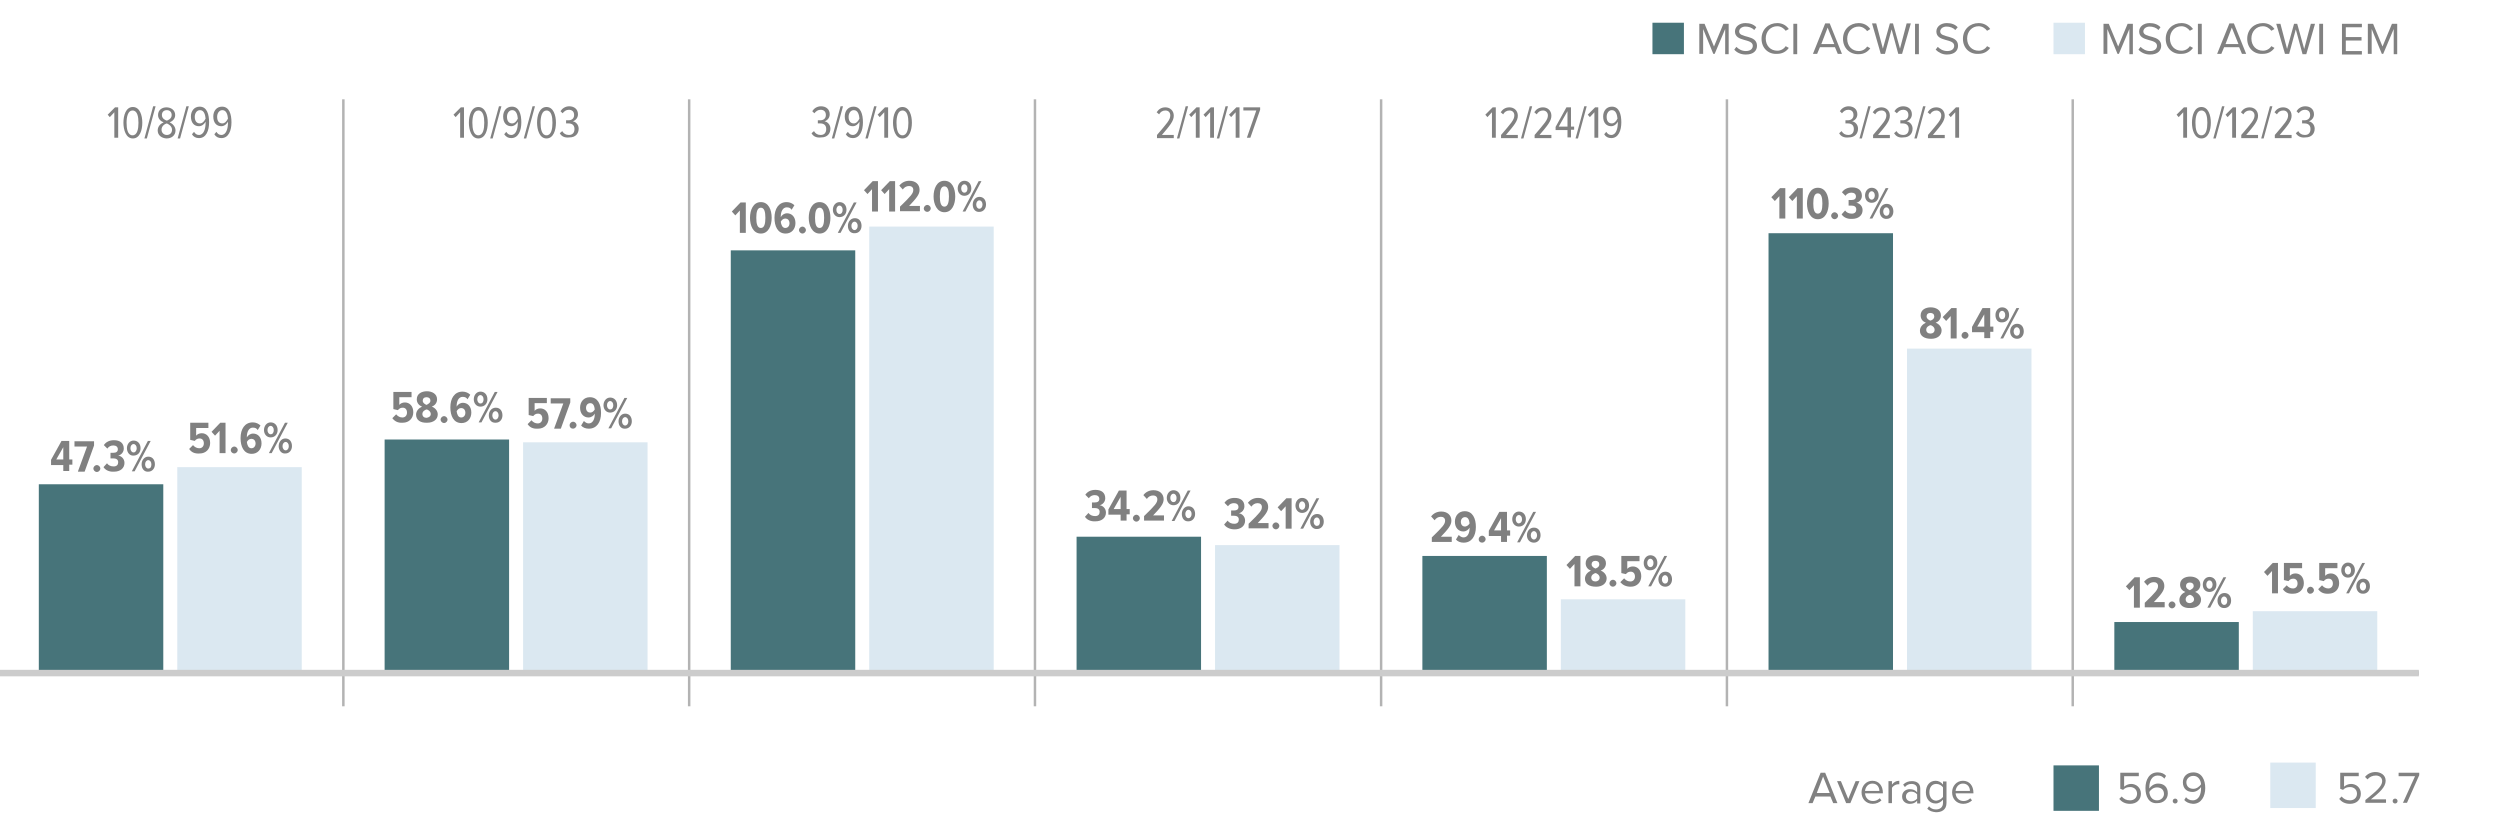 <?xml version="1.0" encoding="utf-8"?>
<!-- Generator: Adobe Illustrator 29.7.1, SVG Export Plug-In . SVG Version: 9.03 Build 0)  -->
<svg version="1.1" id="Layer_1" xmlns="http://www.w3.org/2000/svg" xmlns:xlink="http://www.w3.org/1999/xlink" x="0px" y="0px"
	 viewBox="0 0 715 238" enable-background="new 0 0 715 238" xml:space="preserve">
<g id="Layer_1_00000163063251466491146300000012106608660123654028_" display="none">
</g>
<g id="Layer_2_00000077287941120475890530000012682331730951128707_">
</g>
<line fill="none" stroke="#B3B3B3" stroke-miterlimit="10" x1="-0.8" y1="192.5" x2="691.8" y2="192.5"/>
<line fill="none" x1="-0.8" y1="249.4" x2="-0.8" y2="55.7"/>
<line fill="none" x1="98.2" y1="215.7" x2="98.2" y2="22"/>
<line fill="none" x1="197.1" y1="215.9" x2="197.1" y2="22.1"/>
<line fill="none" x1="296" y1="215.9" x2="296" y2="22.1"/>
<line fill="none" x1="395" y1="183.1" x2="395" y2="-10.7"/>
<line fill="none" x1="493.9" y1="206.9" x2="493.9" y2="13.1"/>
<line fill="none" x1="592.8" y1="214.6" x2="592.8" y2="20.9"/>
<line fill="none" x1="691.8" y1="240.4" x2="691.8" y2="46.6"/>
<line fill="none" x1="-0.8" y1="249.4" x2="-0.8" y2="55.7"/>
<rect x="50.7" y="133.6" fill="#DBE8F1" width="35.6" height="58.8"/>
<rect x="149.6" y="126.5" fill="#DBE8F1" width="35.6" height="66"/>
<rect x="248.6" y="64.8" fill="#DBE8F1" width="35.6" height="127.6"/>
<rect x="347.5" y="155.9" fill="#DBE8F1" width="35.6" height="36.6"/>
<rect x="446.4" y="171.4" fill="#DBE8F1" width="35.6" height="21.1"/>
<rect x="545.4" y="99.7" fill="#DBE8F1" width="35.6" height="92.8"/>
<rect x="644.3" y="174.8" fill-rule="evenodd" clip-rule="evenodd" fill="#DBE8F1" width="35.6" height="17.7"/>
<rect x="11.1" y="138.5" fill-rule="evenodd" clip-rule="evenodd" fill="#47747A" width="35.6" height="53.9"/>
<rect x="110" y="125.7" fill="#47747A" width="35.6" height="66.8"/>
<rect x="209" y="71.6" fill="#47747A" width="35.6" height="120.8"/>
<rect x="307.9" y="153.5" fill="#47747A" width="35.6" height="39"/>
<rect x="406.8" y="159" fill="#47747A" width="35.6" height="33.5"/>
<rect x="505.8" y="66.7" fill="#47747A" width="35.6" height="125.7"/>
<rect x="604.7" y="177.9" fill="#47747A" width="35.6" height="14.6"/>
<g enable-background="new    ">
	<path fill="#818181" d="M624.4,39.4v-7.3l-1.3,1.4l-0.6-0.7l2.1-2.1h0.9v8.7H624.4z"/>
	<path fill="#818181" d="M626.9,35.1c0-2.1,0.7-4.5,2.7-4.5s2.7,2.4,2.7,4.5c0,2.1-0.7,4.5-2.7,4.5S626.9,37.1,626.9,35.1z
		 M631.3,35.1c0-1.7-0.3-3.5-1.7-3.5c-1.3,0-1.7,1.8-1.7,3.5c0,1.7,0.3,3.6,1.7,3.6S631.3,36.8,631.3,35.1z"/>
	<path fill="#818181" d="M633,39.6l2.5-9.2h0.7l-2.5,9.2H633z"/>
	<path fill="#818181" d="M638.4,39.4v-7.3l-1.3,1.4l-0.6-0.7l2.1-2.1h0.9v8.7H638.4z"/>
	<path fill="#818181" d="M641,39.4v-0.8c2.8-3.3,3.8-4.3,3.8-5.6c0-0.9-0.7-1.4-1.4-1.4c-0.8,0-1.4,0.4-1.8,1.1l-0.7-0.6
		c0.6-0.9,1.4-1.4,2.5-1.4c1.3,0,2.4,0.9,2.4,2.4c0,1.5-1.1,2.8-3.4,5.5h3.4v0.9H641z"/>
	<path fill="#818181" d="M646.7,39.6l2.5-9.2h0.7l-2.5,9.2H646.7z"/>
	<path fill="#818181" d="M650.6,39.4v-0.8c2.8-3.3,3.8-4.3,3.8-5.6c0-0.9-0.6-1.4-1.4-1.4c-0.8,0-1.4,0.4-1.8,1.1l-0.7-0.6
		c0.6-0.9,1.4-1.4,2.5-1.4c1.3,0,2.4,0.9,2.4,2.4c0,1.5-1.1,2.8-3.4,5.5h3.4v0.9H650.6z"/>
	<path fill="#818181" d="M656.6,38.1l0.7-0.6c0.4,0.7,1,1.1,1.9,1.1c1.1,0,1.6-0.7,1.6-1.7c0-1.2-0.8-1.6-1.7-1.6
		c-0.3,0-0.6,0-0.7,0v-0.9c0.1,0,0.4,0,0.7,0c0.9,0,1.6-0.5,1.6-1.5c0-1-0.6-1.5-1.5-1.5c-0.8,0-1.3,0.4-1.8,1l-0.6-0.6
		c0.5-0.8,1.4-1.4,2.5-1.4c1.4,0,2.5,0.8,2.5,2.3c0,1.1-0.8,1.8-1.5,2c0.8,0.1,1.7,0.9,1.7,2.1c0,1.4-0.9,2.5-2.6,2.5
		C658,39.5,657.1,38.9,656.6,38.1z"/>
</g>
<g enable-background="new    ">
	<path fill="#818181" d="M526,38.1l0.7-0.6c0.4,0.7,1,1.1,1.9,1.1c1.1,0,1.6-0.7,1.6-1.7c0-1.2-0.8-1.6-1.7-1.6c-0.3,0-0.6,0-0.7,0
		v-0.9c0.1,0,0.4,0,0.7,0c0.9,0,1.6-0.5,1.6-1.5c0-1-0.6-1.5-1.5-1.5c-0.8,0-1.3,0.4-1.8,1l-0.6-0.6c0.5-0.8,1.4-1.4,2.5-1.4
		c1.4,0,2.5,0.8,2.5,2.3c0,1.1-0.8,1.8-1.5,2c0.8,0.1,1.7,0.9,1.7,2.1c0,1.4-0.9,2.5-2.6,2.5C527.3,39.5,526.4,38.9,526,38.1z"/>
	<path fill="#818181" d="M531.8,39.6l2.5-9.2h0.7l-2.5,9.2H531.8z"/>
	<path fill="#818181" d="M535.7,39.4v-0.8c2.8-3.3,3.8-4.3,3.8-5.6c0-0.9-0.6-1.4-1.4-1.4c-0.8,0-1.4,0.4-1.8,1.1l-0.7-0.6
		c0.6-0.9,1.4-1.4,2.5-1.4c1.3,0,2.4,0.9,2.4,2.4c0,1.5-1.1,2.8-3.4,5.5h3.4v0.9H535.7z"/>
	<path fill="#818181" d="M541.7,38.1l0.7-0.6c0.4,0.7,1,1.1,1.9,1.1c1.1,0,1.6-0.7,1.6-1.7c0-1.2-0.8-1.6-1.7-1.6
		c-0.3,0-0.6,0-0.7,0v-0.9c0.1,0,0.4,0,0.7,0c0.9,0,1.6-0.5,1.6-1.5c0-1-0.6-1.5-1.5-1.5c-0.8,0-1.3,0.4-1.8,1l-0.7-0.6
		c0.5-0.8,1.4-1.4,2.5-1.4c1.4,0,2.5,0.8,2.5,2.3c0,1.1-0.8,1.8-1.5,2c0.8,0.1,1.7,0.9,1.7,2.1c0,1.4-0.9,2.5-2.6,2.5
		C543,39.5,542.2,38.9,541.7,38.1z"/>
	<path fill="#818181" d="M547.5,39.6l2.5-9.2h0.7l-2.5,9.2H547.5z"/>
	<path fill="#818181" d="M551.4,39.4v-0.8c2.8-3.3,3.8-4.3,3.8-5.6c0-0.9-0.7-1.4-1.4-1.4c-0.8,0-1.4,0.4-1.8,1.1l-0.7-0.6
		c0.6-0.9,1.4-1.4,2.5-1.4c1.3,0,2.4,0.9,2.4,2.4c0,1.5-1.1,2.8-3.4,5.5h3.4v0.9H551.4z"/>
	<path fill="#818181" d="M559.2,39.4v-7.3l-1.3,1.4l-0.6-0.7l2.1-2.1h0.9v8.7H559.2z"/>
</g>
<g enable-background="new    ">
	<path fill="#818181" d="M426.7,39.4v-7.3l-1.3,1.4l-0.6-0.7l2.1-2.1h0.9v8.7H426.7z"/>
	<path fill="#818181" d="M429.3,39.4v-0.8c2.8-3.3,3.8-4.3,3.8-5.6c0-0.9-0.6-1.4-1.4-1.4c-0.8,0-1.4,0.4-1.8,1.1l-0.7-0.6
		c0.6-0.9,1.4-1.4,2.5-1.4c1.3,0,2.4,0.9,2.4,2.4c0,1.5-1.1,2.8-3.4,5.5h3.4v0.9H429.3z"/>
	<path fill="#818181" d="M435,39.6l2.5-9.2h0.7l-2.5,9.2H435z"/>
	<path fill="#818181" d="M438.9,39.4v-0.8c2.8-3.3,3.8-4.3,3.8-5.6c0-0.9-0.7-1.4-1.4-1.4c-0.8,0-1.4,0.4-1.8,1.1l-0.7-0.6
		c0.6-0.9,1.4-1.4,2.5-1.4c1.3,0,2.4,0.9,2.4,2.4c0,1.5-1.1,2.8-3.4,5.5h3.4v0.9H438.9z"/>
	<path fill="#818181" d="M448.3,39.4v-2.2h-3.4v-0.9l3.1-5.6h1.3v5.5h0.9v0.9h-0.9v2.2H448.3z M448.3,31.8l-2.5,4.4h2.5V31.8z"/>
	<path fill="#818181" d="M450.6,39.6l2.5-9.2h0.7l-2.5,9.2H450.6z"/>
	<path fill="#818181" d="M456,39.4v-7.3l-1.3,1.4l-0.6-0.7l2.1-2.1h0.9v8.7H456z"/>
	<path fill="#818181" d="M458.8,38.4l0.6-0.7c0.3,0.5,0.7,0.9,1.4,0.9c1.4,0,1.9-1.8,1.9-3.5c0-0.1,0-0.2,0-0.3
		c-0.3,0.6-1,1.3-1.9,1.3c-1.3,0-2.3-0.9-2.3-2.8c0-1.5,0.9-2.8,2.5-2.8c2.1,0,2.7,2.2,2.7,4.5c0,2.3-0.8,4.5-2.9,4.5
		C459.9,39.5,459.2,39.1,458.8,38.4z M462.6,33.9c-0.1-1-0.4-2.4-1.6-2.4c-1,0-1.5,1-1.5,1.9c0,1.4,0.7,1.9,1.5,1.9
		C461.7,35.3,462.3,34.6,462.6,33.9z"/>
</g>
<g enable-background="new    ">
	<path fill="#818181" d="M330.9,39.4v-0.8c2.8-3.3,3.8-4.3,3.8-5.6c0-0.9-0.6-1.4-1.4-1.4c-0.8,0-1.4,0.4-1.8,1.1l-0.7-0.6
		c0.6-0.9,1.4-1.4,2.5-1.4c1.3,0,2.4,0.9,2.4,2.4c0,1.5-1.1,2.8-3.4,5.5h3.4v0.9H330.9z"/>
	<path fill="#818181" d="M336.6,39.6l2.5-9.2h0.7l-2.5,9.2H336.6z"/>
	<path fill="#818181" d="M342,39.4v-7.3l-1.3,1.4l-0.6-0.7l2.1-2.1h0.9v8.7H342z"/>
	<path fill="#818181" d="M346.1,39.4v-7.3l-1.3,1.4l-0.6-0.7l2.1-2.1h0.9v8.7H346.1z"/>
	<path fill="#818181" d="M348,39.6l2.5-9.2h0.7l-2.5,9.2H348z"/>
	<path fill="#818181" d="M353.4,39.4v-7.3l-1.3,1.4l-0.6-0.7l2.1-2.1h0.9v8.7H353.4z"/>
	<path fill="#818181" d="M356.6,39.4l2.7-7.8h-3.7v-0.9h4.8v0.7l-2.8,8H356.6z"/>
</g>
<g enable-background="new    ">
	<path fill="#818181" d="M232.1,38.1l0.7-0.6c0.4,0.7,1,1.1,1.9,1.1c1.1,0,1.6-0.7,1.6-1.7c0-1.2-0.8-1.6-1.7-1.6
		c-0.3,0-0.6,0-0.7,0v-0.9c0.1,0,0.4,0,0.7,0c0.9,0,1.6-0.5,1.6-1.5c0-1-0.6-1.5-1.5-1.5c-0.8,0-1.3,0.4-1.8,1l-0.6-0.6
		c0.5-0.8,1.4-1.4,2.5-1.4c1.4,0,2.5,0.8,2.5,2.3c0,1.1-0.8,1.8-1.5,2c0.8,0.1,1.7,0.9,1.7,2.1c0,1.4-0.9,2.5-2.6,2.5
		C233.4,39.5,232.5,38.9,232.1,38.1z"/>
	<path fill="#818181" d="M237.9,39.6l2.5-9.2h0.7l-2.5,9.2H237.9z"/>
	<path fill="#818181" d="M241.9,38.4l0.6-0.7c0.3,0.5,0.7,0.9,1.4,0.9c1.4,0,1.9-1.8,1.9-3.5c0-0.1,0-0.2,0-0.3
		c-0.3,0.6-1,1.3-1.9,1.3c-1.3,0-2.3-0.9-2.3-2.8c0-1.5,0.9-2.8,2.5-2.8c2.1,0,2.7,2.2,2.7,4.5c0,2.3-0.8,4.5-2.9,4.5
		C243,39.5,242.3,39.1,241.9,38.4z M245.8,33.9c-0.1-1-0.4-2.4-1.6-2.4c-1,0-1.5,1-1.5,1.9c0,1.4,0.7,1.9,1.5,1.9
		C244.9,35.3,245.5,34.6,245.8,33.9z"/>
	<path fill="#818181" d="M247.5,39.6l2.5-9.2h0.7l-2.5,9.2H247.5z"/>
	<path fill="#818181" d="M252.9,39.4v-7.3l-1.3,1.4l-0.6-0.7l2.1-2.1h0.9v8.7H252.9z"/>
	<path fill="#818181" d="M255.4,35.1c0-2.1,0.7-4.5,2.7-4.5s2.7,2.4,2.7,4.5c0,2.1-0.7,4.5-2.7,4.5S255.4,37.1,255.4,35.1z
		 M259.8,35.1c0-1.7-0.3-3.5-1.7-3.5c-1.3,0-1.7,1.8-1.7,3.5c0,1.7,0.3,3.6,1.7,3.6S259.8,36.8,259.8,35.1z"/>
</g>
<g enable-background="new    ">
	<path fill="#818181" d="M131.6,39.4v-7.3l-1.3,1.4l-0.6-0.7l2.1-2.1h0.9v8.7H131.6z"/>
	<path fill="#818181" d="M134.1,35.1c0-2.1,0.7-4.5,2.7-4.5s2.7,2.4,2.7,4.5c0,2.1-0.7,4.5-2.7,4.5S134.1,37.1,134.1,35.1z
		 M138.5,35.1c0-1.7-0.3-3.5-1.7-3.5c-1.3,0-1.7,1.8-1.7,3.5c0,1.7,0.3,3.6,1.7,3.6S138.5,36.8,138.5,35.1z"/>
	<path fill="#818181" d="M140.2,39.6l2.5-9.2h0.7l-2.5,9.2H140.2z"/>
	<path fill="#818181" d="M144.2,38.4l0.6-0.7c0.3,0.5,0.7,0.9,1.4,0.9c1.4,0,1.9-1.8,1.9-3.5c0-0.1,0-0.2,0-0.3
		c-0.3,0.6-1,1.3-1.9,1.3c-1.3,0-2.3-0.9-2.3-2.8c0-1.5,0.9-2.8,2.5-2.8c2.1,0,2.7,2.2,2.7,4.5c0,2.3-0.8,4.5-2.9,4.5
		C145.3,39.5,144.7,39.1,144.2,38.4z M148.1,33.9c-0.1-1-0.4-2.4-1.6-2.4c-1,0-1.5,1-1.5,1.9c0,1.4,0.7,1.9,1.5,1.9
		C147.2,35.3,147.8,34.6,148.1,33.9z"/>
	<path fill="#818181" d="M149.8,39.6l2.5-9.2h0.7l-2.5,9.2H149.8z"/>
	<path fill="#818181" d="M153.6,35.1c0-2.1,0.7-4.5,2.7-4.5s2.7,2.4,2.7,4.5c0,2.1-0.7,4.5-2.7,4.5S153.6,37.1,153.6,35.1z
		 M158,35.1c0-1.7-0.3-3.5-1.7-3.5c-1.3,0-1.7,1.8-1.7,3.5c0,1.7,0.3,3.6,1.7,3.6S158,36.8,158,35.1z"/>
	<path fill="#818181" d="M160.1,38.1l0.7-0.6c0.4,0.7,1,1.1,1.9,1.1c1.1,0,1.6-0.7,1.6-1.7c0-1.2-0.8-1.6-1.7-1.6
		c-0.3,0-0.6,0-0.7,0v-0.9c0.1,0,0.4,0,0.7,0c0.9,0,1.6-0.5,1.6-1.5c0-1-0.6-1.5-1.5-1.5c-0.8,0-1.3,0.4-1.8,1l-0.6-0.6
		c0.5-0.8,1.4-1.4,2.5-1.4c1.4,0,2.5,0.8,2.5,2.3c0,1.1-0.8,1.8-1.5,2c0.8,0.1,1.7,0.9,1.7,2.1c0,1.4-0.9,2.5-2.6,2.5
		C161.4,39.5,160.5,38.9,160.1,38.1z"/>
</g>
<g enable-background="new    ">
	<path fill="#818181" d="M32.7,39.4v-7.3l-1.3,1.4l-0.6-0.7l2.1-2.1h0.9v8.7H32.7z"/>
	<path fill="#818181" d="M35.3,35.1c0-2.1,0.7-4.5,2.7-4.5s2.7,2.4,2.7,4.5c0,2.1-0.7,4.5-2.7,4.5S35.3,37.1,35.3,35.1z M39.6,35.1
		c0-1.7-0.3-3.5-1.7-3.5c-1.3,0-1.7,1.8-1.7,3.5c0,1.7,0.3,3.6,1.7,3.6S39.6,36.8,39.6,35.1z"/>
	<path fill="#818181" d="M41.3,39.6l2.5-9.2h0.7L42,39.6H41.3z"/>
	<path fill="#818181" d="M45.1,37.3c0-1.2,0.9-2,1.7-2.3c-0.8-0.3-1.6-1-1.6-2.1c0-1.5,1.2-2.2,2.4-2.2s2.5,0.7,2.5,2.2
		c0,1.1-0.8,1.8-1.6,2.1c0.8,0.3,1.7,1.2,1.7,2.3c0,1.4-1.1,2.3-2.6,2.3C46.2,39.5,45.1,38.7,45.1,37.3z M49.2,37.1
		c0-1.1-1.2-1.7-1.5-1.8c-0.4,0.1-1.5,0.6-1.5,1.8c0,0.9,0.7,1.5,1.5,1.5C48.5,38.6,49.2,38.1,49.2,37.1z M49.1,32.9
		c0-0.9-0.6-1.4-1.4-1.4c-0.8,0-1.4,0.5-1.4,1.4c0,1.1,1.1,1.5,1.4,1.6C48,34.4,49.1,34,49.1,32.9z"/>
	<path fill="#818181" d="M50.8,39.6l2.5-9.2h0.7l-2.5,9.2H50.8z"/>
	<path fill="#818181" d="M54.9,38.4l0.6-0.7c0.3,0.5,0.7,0.9,1.4,0.9c1.4,0,1.9-1.8,1.9-3.5c0-0.1,0-0.2,0-0.3
		c-0.3,0.6-1,1.3-1.9,1.3c-1.3,0-2.3-0.9-2.3-2.8c0-1.5,0.9-2.8,2.5-2.8c2.1,0,2.7,2.2,2.7,4.5c0,2.3-0.8,4.5-2.9,4.5
		C56,39.5,55.3,39.1,54.9,38.4z M58.8,33.9c-0.1-1-0.4-2.4-1.6-2.4c-1,0-1.5,1-1.5,1.9c0,1.4,0.7,1.9,1.5,1.9
		C57.9,35.3,58.5,34.6,58.8,33.9z"/>
	<path fill="#818181" d="M61.3,38.4l0.6-0.7c0.3,0.5,0.7,0.9,1.4,0.9c1.4,0,1.9-1.8,1.9-3.5c0-0.1,0-0.2,0-0.3
		c-0.3,0.6-1,1.3-1.9,1.3c-1.3,0-2.3-0.9-2.3-2.8c0-1.5,0.9-2.8,2.5-2.8c2.1,0,2.7,2.2,2.7,4.5c0,2.3-0.8,4.5-2.9,4.5
		C62.4,39.5,61.7,39.1,61.3,38.4z M65.2,33.9c-0.1-1-0.4-2.4-1.6-2.4c-1,0-1.5,1-1.5,1.9c0,1.4,0.7,1.9,1.5,1.9
		C64.3,35.3,64.9,34.6,65.2,33.9z"/>
</g>
<rect x="8.7" y="126.2" fill="none" width="42.7" height="10.9"/>
<g enable-background="new    ">
	<path fill="#808080" d="M18.1,134.8V133h-3.5v-1.5l3-5.4h2.2v5.3h0.9v1.5h-0.9v1.8H18.1z M18.1,127.9l-2,3.5h2V127.9z"/>
	<path fill="#808080" d="M22.3,134.8l2.6-7.1h-3.6v-1.5h5.6v1.2l-2.7,7.5H22.3z"/>
	<path fill="#808080" d="M26.7,134c0-0.5,0.5-1,1-1s1,0.5,1,1s-0.5,1-1,1S26.7,134.5,26.7,134z"/>
	<path fill="#808080" d="M29.6,133.6l1-1.1c0.4,0.6,1.1,0.9,1.9,0.9c0.9,0,1.3-0.5,1.3-1.2c0-0.8-0.6-1.1-1.4-1.1
		c-0.3,0-0.7,0-0.8,0v-1.6c0.1,0,0.6,0,0.8,0c0.8,0,1.3-0.3,1.3-1c0-0.7-0.5-1.1-1.3-1.1c-0.7,0-1.3,0.3-1.7,0.9l-1-1
		c0.6-0.9,1.6-1.4,2.9-1.4c1.7,0,2.8,0.8,2.8,2.4c0,1-0.7,1.8-1.6,2c0.9,0.1,1.8,0.9,1.8,2.1c0,1.5-1.2,2.5-3,2.5
		C31.2,135,30.1,134.4,29.6,133.6z"/>
	<path fill="#808080" d="M36.3,128.2c0-1.2,0.8-2.2,1.9-2.2c1.2,0,2,0.9,2,2.2c0,1.2-0.8,2.1-2,2.1
		C37.1,130.4,36.3,129.4,36.3,128.2z M39.1,128.2c0-0.7-0.4-1.2-0.9-1.2c-0.5,0-0.9,0.5-0.9,1.2c0,0.7,0.4,1.2,0.9,1.2
		C38.7,129.4,39.1,128.9,39.1,128.2z M37.7,134.8l4.6-8.7h0.8l-4.6,8.7H37.7z M40.5,132.8c0-1.2,0.8-2.2,1.9-2.2
		c1.2,0,1.9,0.9,1.9,2.2c0,1.2-0.8,2.1-1.9,2.1C41.3,135,40.5,134.1,40.5,132.8z M43.3,132.8c0-0.7-0.4-1.2-0.9-1.2
		c-0.5,0-0.9,0.5-0.9,1.2c0,0.7,0.4,1.2,0.9,1.2C43,134,43.3,133.6,43.3,132.8z"/>
</g>
<rect x="106.6" y="112.1" fill="none" width="42.7" height="15.7"/>
<g enable-background="new    ">
	<path fill="#808080" d="M112.2,119.6l1.1-1.1c0.5,0.6,1.1,0.9,1.8,0.9c0.8,0,1.3-0.6,1.3-1.4c0-0.9-0.5-1.4-1.2-1.4
		c-0.6,0-1,0.2-1.4,0.7l-1.3-0.3v-4.9h5.2v1.5h-3.5v2.2c0.3-0.4,0.9-0.7,1.6-0.7c1.3,0,2.4,1,2.4,2.8c0,1.7-1.2,3-3,3
		C113.8,121,112.9,120.5,112.2,119.6z"/>
	<path fill="#808080" d="M119,118.6c0-1.1,0.8-1.9,1.7-2.3c-0.8-0.3-1.5-1-1.5-2.1c0-1.6,1.4-2.3,2.9-2.3c1.4,0,2.9,0.7,2.9,2.3
		c0,1.1-0.7,1.8-1.5,2.1c0.9,0.3,1.7,1.2,1.7,2.2c0,1.5-1.3,2.4-3,2.4C120.2,121,119,120.1,119,118.6z M123.2,118.4
		c0-0.8-0.9-1.3-1.2-1.3c-0.4,0.1-1.2,0.5-1.2,1.3c0,0.7,0.5,1.1,1.2,1.1C122.6,119.4,123.2,119.1,123.2,118.4z M123.1,114.6
		c0-0.6-0.4-1-1.1-1c-0.7,0-1.1,0.4-1.1,1c0,0.7,0.8,1.1,1.1,1.2C122.3,115.6,123.1,115.3,123.1,114.6z"/>
	<path fill="#808080" d="M126,120c0-0.5,0.5-1,1-1s1,0.5,1,1c0,0.5-0.5,1-1,1S126,120.5,126,120z"/>
	<path fill="#808080" d="M128.8,116.5c0-2.6,1.2-4.5,3.5-4.5c0.9,0,1.7,0.4,2.2,0.9l-0.8,1.3c-0.3-0.5-0.7-0.7-1.4-0.7
		c-1.1,0-1.7,1.2-1.7,2.6c0,0.1,0,0.1,0,0.2c0.3-0.6,1-1.1,1.8-1.1c1.3,0,2.4,1,2.4,2.8c0,1.7-1.1,3-2.8,3
		C129.7,121,128.8,118.9,128.8,116.5z M133.1,118.1c0-1-0.6-1.4-1.2-1.4c-0.6,0-1,0.4-1.3,0.9c0.1,0.8,0.4,1.8,1.3,1.8
		C132.7,119.4,133.1,118.7,133.1,118.1z"/>
	<path fill="#808080" d="M135.5,114.2c0-1.2,0.8-2.2,1.9-2.2c1.2,0,2,0.9,2,2.2c0,1.2-0.8,2.1-2,2.1
		C136.3,116.3,135.5,115.4,135.5,114.2z M138.3,114.2c0-0.7-0.4-1.2-0.9-1.2c-0.5,0-0.9,0.5-0.9,1.2c0,0.7,0.4,1.2,0.9,1.2
		C138,115.4,138.3,114.9,138.3,114.2z M136.9,120.8l4.6-8.7h0.8l-4.6,8.7H136.9z M139.8,118.8c0-1.2,0.8-2.2,2-2.2
		c1.2,0,1.9,0.9,1.9,2.2c0,1.2-0.8,2.1-1.9,2.1C140.5,121,139.8,120,139.8,118.8z M142.6,118.8c0-0.7-0.4-1.2-0.9-1.2
		c-0.5,0-0.9,0.5-0.9,1.2c0,0.7,0.4,1.2,0.9,1.2C142.2,120,142.6,119.5,142.6,118.8z"/>
</g>
<rect x="207.5" y="57.9" fill="none" width="41" height="15.7"/>
<g enable-background="new    ">
	<path fill="#808080" d="M211.6,66.6v-6.4l-1.3,1.4l-1-1.1l2.5-2.6h1.5v8.7H211.6z"/>
	<path fill="#808080" d="M214.5,62.3c0-2.2,0.9-4.5,3.1-4.5c2.2,0,3.1,2.2,3.1,4.5c0,2.2-0.9,4.5-3.1,4.5
		C215.4,66.8,214.5,64.5,214.5,62.3z M218.9,62.3c0-1.7-0.3-2.9-1.3-2.9c-1,0-1.3,1.2-1.3,2.9c0,1.7,0.3,2.9,1.3,2.9
		C218.6,65.2,218.9,64,218.9,62.3z"/>
	<path fill="#808080" d="M221.5,62.3c0-2.6,1.2-4.5,3.5-4.5c0.9,0,1.7,0.4,2.2,0.9l-0.8,1.3c-0.3-0.5-0.7-0.7-1.4-0.7
		c-1.1,0-1.7,1.2-1.7,2.6c0,0.1,0,0.1,0,0.2c0.3-0.6,1-1.1,1.8-1.1c1.3,0,2.4,1,2.4,2.8c0,1.7-1.1,3-2.8,3
		C222.4,66.8,221.5,64.7,221.5,62.3z M225.8,63.9c0-1-0.6-1.4-1.2-1.4c-0.6,0-1,0.4-1.3,0.9c0.1,0.8,0.4,1.8,1.3,1.8
		C225.4,65.2,225.8,64.5,225.8,63.9z"/>
	<path fill="#808080" d="M228.5,65.8c0-0.5,0.5-1,1-1s1,0.5,1,1s-0.5,1-1,1S228.5,66.3,228.5,65.8z"/>
	<path fill="#808080" d="M231.3,62.3c0-2.2,0.9-4.5,3.1-4.5c2.2,0,3.1,2.2,3.1,4.5c0,2.2-0.9,4.5-3.1,4.5
		C232.3,66.8,231.3,64.5,231.3,62.3z M235.7,62.3c0-1.7-0.3-2.9-1.3-2.9c-1,0-1.3,1.2-1.3,2.9c0,1.7,0.3,2.9,1.3,2.9
		C235.4,65.2,235.7,64,235.7,62.3z"/>
	<path fill="#808080" d="M238.2,60c0-1.2,0.8-2.2,1.9-2.2c1.2,0,2,0.9,2,2.2c0,1.2-0.8,2.1-2,2.1C239,62.1,238.2,61.2,238.2,60z
		 M241,60c0-0.7-0.4-1.2-0.9-1.2c-0.5,0-0.9,0.5-0.9,1.2c0,0.7,0.4,1.2,0.9,1.2C240.7,61.2,241,60.7,241,60z M239.6,66.6l4.6-8.7
		h0.8l-4.6,8.7H239.6z M242.5,64.6c0-1.2,0.8-2.2,2-2.2c1.2,0,1.9,0.9,1.9,2.2c0,1.2-0.8,2.1-1.9,2.1
		C243.2,66.8,242.5,65.8,242.5,64.6z M245.3,64.6c0-0.7-0.4-1.2-0.9-1.2c-0.5,0-0.9,0.5-0.9,1.2c0,0.7,0.4,1.2,0.9,1.2
		C244.9,65.8,245.3,65.3,245.3,64.6z"/>
</g>
<rect x="306.1" y="140.3" fill="none" width="39.9" height="15.7"/>
<g enable-background="new    ">
	<path fill="#808080" d="M310.3,147.8l1-1.1c0.4,0.6,1.1,0.9,1.9,0.9c0.9,0,1.3-0.5,1.3-1.2c0-0.8-0.6-1.1-1.4-1.1
		c-0.3,0-0.7,0-0.8,0v-1.6c0.1,0,0.6,0,0.8,0c0.8,0,1.3-0.3,1.3-1c0-0.7-0.5-1.1-1.3-1.1c-0.7,0-1.3,0.3-1.7,0.9l-1-1
		c0.6-0.9,1.6-1.4,2.9-1.4c1.7,0,2.8,0.8,2.8,2.4c0,1-0.7,1.8-1.6,2c0.9,0.1,1.8,0.9,1.8,2.1c0,1.5-1.2,2.5-3,2.5
		C311.9,149.2,310.8,148.6,310.3,147.8z"/>
	<path fill="#808080" d="M320.5,149v-1.8h-3.5v-1.5l3-5.4h2.2v5.3h0.9v1.5h-0.9v1.8H320.5z M320.5,142.1l-2,3.5h2V142.1z"/>
	<path fill="#808080" d="M324,148.2c0-0.5,0.5-1,1-1c0.5,0,1,0.5,1,1s-0.5,1-1,1C324.5,149.2,324,148.7,324,148.2z"/>
	<path fill="#808080" d="M327.2,149v-1.4c3.2-3.1,3.8-3.8,3.8-4.8c0-0.7-0.5-1.1-1.2-1.1c-0.8,0-1.4,0.4-1.8,1l-1-1.1
		c0.7-0.9,1.7-1.4,2.9-1.4c1.7,0,2.9,1,2.9,2.6c0,1.3-0.9,2.4-3,4.6h3.1v1.5H327.2z"/>
	<path fill="#808080" d="M333.7,142.4c0-1.2,0.8-2.2,1.9-2.2c1.2,0,2,0.9,2,2.2c0,1.2-0.8,2.1-2,2.1
		C334.5,144.5,333.7,143.6,333.7,142.4z M336.5,142.4c0-0.7-0.4-1.2-0.9-1.2c-0.5,0-0.9,0.5-0.9,1.2c0,0.7,0.4,1.2,0.9,1.2
		C336.2,143.6,336.5,143.1,336.5,142.4z M335.1,149l4.6-8.7h0.8l-4.6,8.7H335.1z M338,147c0-1.2,0.8-2.2,1.9-2.2
		c1.2,0,1.9,0.9,1.9,2.2c0,1.2-0.8,2.1-1.9,2.1C338.7,149.2,338,148.2,338,147z M340.8,147c0-0.7-0.4-1.2-0.9-1.2
		c-0.5,0-0.9,0.5-0.9,1.2c0,0.7,0.4,1.2,0.9,1.2C340.4,148.2,340.8,147.7,340.8,147z"/>
</g>
<rect x="405" y="146.4" fill="none" width="40" height="15.7"/>
<g enable-background="new    ">
	<path fill="#808080" d="M409.5,155.1v-1.4c3.2-3.1,3.8-3.8,3.8-4.8c0-0.7-0.5-1.1-1.2-1.1c-0.8,0-1.4,0.4-1.8,1l-1-1.1
		c0.7-0.9,1.7-1.4,2.9-1.4c1.7,0,2.9,1,2.9,2.6c0,1.3-0.9,2.4-3,4.6h3.1v1.5H409.5z"/>
	<path fill="#808080" d="M416.4,154.3l0.8-1.3c0.4,0.4,0.8,0.7,1.4,0.7c1.1,0,1.7-1.2,1.7-2.6c0-0.1,0-0.1,0-0.2
		c-0.3,0.6-1,1.1-1.8,1.1c-1.3,0-2.4-1-2.4-2.8c0-1.7,1.1-3,2.8-3c2.3,0,3.2,2.1,3.2,4.5c0,2.6-1.2,4.5-3.5,4.5
		C417.7,155.2,416.9,154.9,416.4,154.3z M420.3,149.7c-0.1-0.8-0.3-1.8-1.3-1.8c-0.8,0-1.2,0.7-1.2,1.3c0,1,0.6,1.4,1.2,1.4
		C419.6,150.5,420,150.2,420.3,149.7z"/>
	<path fill="#808080" d="M422.9,154.2c0-0.5,0.5-1,1-1c0.5,0,1,0.5,1,1s-0.5,1-1,1C423.3,155.2,422.9,154.8,422.9,154.2z"/>
	<path fill="#808080" d="M429.3,155.1v-1.8h-3.5v-1.5l3-5.4h2.2v5.3h0.9v1.5h-0.9v1.8H429.3z M429.3,148.2l-2,3.5h2V148.2z"/>
	<path fill="#808080" d="M432.5,148.5c0-1.2,0.8-2.2,1.9-2.2c1.2,0,2,0.9,2,2.2c0,1.2-0.8,2.1-2,2.1
		C433.3,150.6,432.5,149.7,432.5,148.5z M435.3,148.5c0-0.7-0.4-1.2-0.9-1.2c-0.5,0-0.9,0.5-0.9,1.2c0,0.7,0.4,1.2,0.9,1.2
		C435,149.6,435.3,149.2,435.3,148.5z M433.9,155.1l4.6-8.7h0.8l-4.6,8.7H433.9z M436.7,153.1c0-1.2,0.8-2.2,2-2.2
		c1.2,0,1.9,0.9,1.9,2.2c0,1.2-0.8,2.1-1.9,2.1C437.5,155.2,436.7,154.3,436.7,153.1z M439.6,153.1c0-0.7-0.4-1.2-0.9-1.2
		c-0.5,0-0.9,0.5-0.9,1.2c0,0.7,0.4,1.2,0.9,1.2C439.2,154.3,439.6,153.8,439.6,153.1z"/>
</g>
<rect x="504.4" y="53.9" fill="none" width="39.7" height="15.7"/>
<g enable-background="new    ">
	<path fill="#808080" d="M508.9,62.5v-6.4l-1.3,1.4l-1-1.1l2.5-2.6h1.5v8.7H508.9z"/>
	<path fill="#808080" d="M513.9,62.5v-6.4l-1.3,1.4l-1-1.1l2.5-2.6h1.5v8.7H513.9z"/>
	<path fill="#808080" d="M516.8,58.2c0-2.2,0.9-4.5,3.1-4.5c2.2,0,3.1,2.2,3.1,4.5c0,2.2-0.9,4.5-3.1,4.5
		C517.7,62.7,516.8,60.4,516.8,58.2z M521.2,58.2c0-1.7-0.3-2.9-1.3-2.9c-1,0-1.3,1.2-1.3,2.9c0,1.7,0.3,2.9,1.3,2.9
		C520.9,61.1,521.2,59.9,521.2,58.2z"/>
	<path fill="#808080" d="M523.7,61.7c0-0.5,0.5-1,1-1c0.5,0,1,0.5,1,1s-0.5,1-1,1C524.2,62.7,523.7,62.2,523.7,61.7z"/>
	<path fill="#808080" d="M526.7,61.3l1-1.1c0.4,0.6,1.1,0.9,1.9,0.9c0.9,0,1.3-0.5,1.3-1.2c0-0.8-0.6-1.1-1.4-1.1
		c-0.3,0-0.7,0-0.8,0v-1.6c0.1,0,0.6,0,0.8,0c0.8,0,1.3-0.3,1.3-1c0-0.7-0.5-1.1-1.3-1.1c-0.7,0-1.3,0.3-1.7,0.9l-1-1
		c0.6-0.9,1.6-1.4,2.9-1.4c1.7,0,2.8,0.8,2.8,2.4c0,1-0.7,1.8-1.6,2c0.9,0.1,1.8,0.9,1.8,2.1c0,1.5-1.2,2.5-3,2.5
		C528.3,62.7,527.2,62.1,526.7,61.3z"/>
	<path fill="#808080" d="M533.4,55.9c0-1.2,0.8-2.2,1.9-2.2c1.2,0,2,0.9,2,2.2c0,1.2-0.8,2.1-2,2.1C534.1,58,533.4,57.1,533.4,55.9z
		 M536.2,55.9c0-0.7-0.4-1.2-0.9-1.2c-0.5,0-0.9,0.5-0.9,1.2c0,0.7,0.4,1.2,0.9,1.2C535.8,57.1,536.2,56.6,536.2,55.9z M534.7,62.5
		l4.6-8.7h0.8l-4.6,8.7H534.7z M537.6,60.5c0-1.2,0.8-2.2,2-2.2c1.2,0,1.9,0.9,1.9,2.2c0,1.2-0.8,2.1-1.9,2.1
		C538.4,62.7,537.6,61.7,537.6,60.5z M540.4,60.5c0-0.7-0.4-1.2-0.9-1.2c-0.5,0-0.9,0.5-0.9,1.2c0,0.7,0.4,1.2,0.9,1.2
		C540.1,61.7,540.4,61.2,540.4,60.5z"/>
</g>
<rect x="47.6" y="120.9" fill="none" width="42.7" height="10.3"/>
<g enable-background="new    ">
	<path fill="#808080" d="M54.1,128.4l1.1-1.1c0.5,0.6,1.1,0.9,1.8,0.9c0.8,0,1.3-0.6,1.3-1.4c0-0.9-0.5-1.4-1.2-1.4
		c-0.6,0-1,0.2-1.4,0.7l-1.3-0.3v-4.9h5.2v1.5h-3.5v2.2c0.3-0.4,0.9-0.7,1.6-0.7c1.3,0,2.4,1,2.4,2.8c0,1.7-1.2,3-3,3
		C55.6,129.8,54.7,129.3,54.1,128.4z"/>
	<path fill="#808080" d="M62.8,129.6v-6.4l-1.3,1.4l-1-1.1l2.5-2.6h1.5v8.7H62.8z"/>
	<path fill="#808080" d="M66,128.7c0-0.5,0.5-1,1-1c0.5,0,1,0.5,1,1s-0.5,1-1,1C66.5,129.7,66,129.3,66,128.7z"/>
	<path fill="#808080" d="M68.8,125.3c0-2.6,1.2-4.5,3.5-4.5c0.9,0,1.7,0.4,2.2,0.9l-0.8,1.3c-0.3-0.5-0.7-0.7-1.4-0.7
		c-1.1,0-1.7,1.2-1.7,2.6c0,0.1,0,0.1,0,0.2c0.3-0.6,1-1.1,1.8-1.1c1.3,0,2.4,1,2.4,2.8c0,1.7-1.1,3-2.8,3
		C69.7,129.8,68.8,127.7,68.8,125.3z M73.1,126.9c0-1-0.6-1.4-1.2-1.4c-0.6,0-1,0.4-1.3,0.9c0.1,0.8,0.4,1.8,1.3,1.8
		C72.7,128.2,73.1,127.5,73.1,126.9z"/>
	<path fill="#808080" d="M75.5,123c0-1.2,0.8-2.2,1.9-2.2c1.2,0,2,0.9,2,2.2c0,1.2-0.8,2.1-2,2.1C76.3,125.1,75.5,124.2,75.5,123z
		 M78.3,123c0-0.7-0.4-1.2-0.9-1.2c-0.5,0-0.9,0.5-0.9,1.2c0,0.7,0.4,1.2,0.9,1.2C78,124.2,78.3,123.7,78.3,123z M76.9,129.6
		l4.6-8.7h0.8l-4.6,8.7H76.9z M79.7,127.6c0-1.2,0.8-2.2,1.9-2.2c1.2,0,1.9,0.9,1.9,2.2c0,1.2-0.8,2.1-1.9,2.1
		C80.5,129.8,79.7,128.8,79.7,127.6z M82.6,127.6c0-0.7-0.4-1.2-0.9-1.2c-0.5,0-0.9,0.5-0.9,1.2c0,0.7,0.4,1.2,0.9,1.2
		C82.2,128.8,82.6,128.3,82.6,127.6z"/>
</g>
<rect x="144.9" y="113.8" fill="none" width="42.7" height="15.7"/>
<g enable-background="new    ">
	<path fill="#808080" d="M150.9,121.3l1.1-1.1c0.5,0.6,1.1,0.9,1.8,0.9c0.8,0,1.3-0.6,1.3-1.4c0-0.9-0.5-1.4-1.2-1.4
		c-0.6,0-1,0.2-1.4,0.7l-1.3-0.3v-4.9h5.2v1.5h-3.5v2.2c0.3-0.4,0.9-0.7,1.6-0.7c1.3,0,2.4,1,2.4,2.8c0,1.7-1.2,3-3,3
		C152.4,122.7,151.5,122.2,150.9,121.3z"/>
	<path fill="#808080" d="M158.5,122.5l2.6-7.1h-3.6v-1.5h5.6v1.2l-2.7,7.5H158.5z"/>
	<path fill="#808080" d="M162.9,121.6c0-0.5,0.5-1,1-1c0.5,0,1,0.5,1,1s-0.5,1-1,1C163.3,122.6,162.9,122.2,162.9,121.6z"/>
	<path fill="#808080" d="M166.2,121.7l0.8-1.3c0.4,0.4,0.8,0.7,1.4,0.7c1.1,0,1.7-1.2,1.7-2.6c0-0.1,0-0.1,0-0.2
		c-0.3,0.6-1,1.1-1.8,1.1c-1.3,0-2.4-1-2.4-2.8c0-1.7,1.1-3,2.8-3c2.3,0,3.2,2.1,3.2,4.5c0,2.6-1.2,4.5-3.5,4.5
		C167.5,122.6,166.7,122.3,166.2,121.7z M170.1,117.1c-0.1-0.8-0.3-1.8-1.3-1.8c-0.8,0-1.2,0.7-1.2,1.3c0,1,0.6,1.4,1.2,1.4
		C169.4,118,169.8,117.6,170.1,117.1z"/>
	<path fill="#808080" d="M172.6,115.9c0-1.2,0.8-2.2,1.9-2.2c1.2,0,2,0.9,2,2.2c0,1.2-0.8,2.1-2,2.1
		C173.4,118,172.6,117.1,172.6,115.9z M175.4,115.9c0-0.7-0.4-1.2-0.9-1.2c-0.5,0-0.9,0.5-0.9,1.2c0,0.7,0.4,1.2,0.9,1.2
		C175.1,117.1,175.4,116.6,175.4,115.9z M174,122.5l4.6-8.7h0.8l-4.6,8.7H174z M176.9,120.5c0-1.2,0.8-2.2,1.9-2.2
		c1.2,0,1.9,0.9,1.9,2.2c0,1.2-0.8,2.1-1.9,2.1C177.6,122.7,176.9,121.7,176.9,120.5z M179.7,120.5c0-0.7-0.4-1.2-0.9-1.2
		c-0.5,0-0.9,0.5-0.9,1.2c0,0.7,0.4,1.2,0.9,1.2C179.3,121.7,179.7,121.2,179.7,120.5z"/>
</g>
<rect x="243.4" y="51.8" fill="none" width="42.7" height="15.7"/>
<g enable-background="new    ">
	<path fill="#808080" d="M249.4,60.5v-6.4l-1.3,1.4l-1-1.1l2.5-2.6h1.5v8.7H249.4z"/>
	<path fill="#808080" d="M254.3,60.5v-6.4l-1.3,1.4l-1-1.1l2.5-2.6h1.5v8.7H254.3z"/>
	<path fill="#808080" d="M257.4,60.5v-1.4c3.2-3.1,3.8-3.8,3.8-4.8c0-0.7-0.5-1.1-1.2-1.1c-0.8,0-1.4,0.4-1.8,1l-1-1.1
		c0.7-0.9,1.7-1.4,2.9-1.4c1.7,0,2.9,1,2.9,2.6c0,1.3-0.9,2.4-3,4.6h3.1v1.5H257.4z"/>
	<path fill="#808080" d="M264.2,59.6c0-0.5,0.5-1,1-1s1,0.5,1,1s-0.5,1-1,1S264.2,60.2,264.2,59.6z"/>
	<path fill="#808080" d="M267,56.2c0-2.2,0.9-4.5,3.1-4.5c2.2,0,3.1,2.2,3.1,4.5c0,2.2-0.9,4.5-3.1,4.5C268,60.7,267,58.4,267,56.2z
		 M271.4,56.2c0-1.7-0.3-2.9-1.3-2.9c-1,0-1.3,1.2-1.3,2.9c0,1.7,0.3,2.9,1.3,2.9C271.1,59.1,271.4,57.8,271.4,56.2z"/>
	<path fill="#808080" d="M273.9,53.9c0-1.2,0.8-2.2,1.9-2.2c1.2,0,2,0.9,2,2.2c0,1.2-0.8,2.1-2,2.1C274.7,56,273.9,55.1,273.9,53.9z
		 M276.7,53.9c0-0.7-0.4-1.2-0.9-1.2c-0.5,0-0.9,0.5-0.9,1.2c0,0.7,0.4,1.2,0.9,1.2C276.4,55.1,276.7,54.6,276.7,53.9z M275.3,60.5
		l4.6-8.7h0.8l-4.6,8.7H275.3z M278.2,58.5c0-1.2,0.8-2.2,1.9-2.2c1.2,0,1.9,0.9,1.9,2.2c0,1.2-0.8,2.1-1.9,2.1
		C278.9,60.7,278.2,59.7,278.2,58.5z M281,58.5c0-0.7-0.4-1.2-0.9-1.2c-0.5,0-0.9,0.5-0.9,1.2c0,0.7,0.4,1.2,0.9,1.2
		C280.6,59.7,281,59.2,281,58.5z"/>
</g>
<rect x="344.8" y="142.6" fill="none" width="40.4" height="15.7"/>
<g enable-background="new    ">
	<path fill="#808080" d="M350.1,150l1-1.1c0.4,0.6,1.1,0.9,1.9,0.9c0.9,0,1.3-0.5,1.3-1.2c0-0.8-0.6-1.1-1.4-1.1c-0.3,0-0.7,0-0.8,0
		V146c0.1,0,0.6,0,0.8,0c0.8,0,1.3-0.3,1.3-1c0-0.7-0.5-1.1-1.3-1.1c-0.7,0-1.3,0.3-1.7,0.9l-1-1c0.6-0.9,1.6-1.4,2.9-1.4
		c1.7,0,2.8,0.8,2.8,2.4c0,1-0.7,1.8-1.6,2c0.9,0.1,1.8,0.9,1.8,2.1c0,1.5-1.2,2.5-3,2.5C351.7,151.4,350.6,150.8,350.1,150z"/>
	<path fill="#808080" d="M357.1,151.2v-1.4c3.2-3.1,3.8-3.8,3.8-4.8c0-0.7-0.5-1.1-1.2-1.1c-0.8,0-1.4,0.4-1.8,1l-1-1.1
		c0.7-0.9,1.7-1.4,2.9-1.4c1.7,0,2.9,1,2.9,2.6c0,1.3-0.9,2.4-3,4.6h3.1v1.5H357.1z"/>
	<path fill="#808080" d="M363.9,150.4c0-0.5,0.5-1,1-1s1,0.5,1,1s-0.5,1-1,1S363.9,150.9,363.9,150.4z"/>
	<path fill="#808080" d="M367.7,151.2v-6.4l-1.3,1.4l-1-1.1l2.5-2.6h1.5v8.7H367.7z"/>
	<path fill="#808080" d="M370.5,144.6c0-1.2,0.8-2.2,1.9-2.2c1.2,0,2,0.9,2,2.2c0,1.2-0.8,2.1-2,2.1
		C371.3,146.7,370.5,145.8,370.5,144.6z M373.3,144.6c0-0.7-0.4-1.2-0.9-1.2c-0.5,0-0.9,0.5-0.9,1.2c0,0.7,0.4,1.2,0.9,1.2
		C372.9,145.8,373.3,145.3,373.3,144.6z M371.9,151.2l4.6-8.7h0.8l-4.6,8.7H371.9z M374.7,149.2c0-1.2,0.8-2.2,2-2.2
		c1.2,0,1.9,0.9,1.9,2.2c0,1.2-0.8,2.1-1.9,2.1C375.5,151.4,374.7,150.4,374.7,149.2z M377.5,149.2c0-0.7-0.4-1.2-0.9-1.2
		c-0.5,0-0.9,0.5-0.9,1.2c0,0.7,0.4,1.2,0.9,1.2C377.2,150.4,377.5,150,377.5,149.2z"/>
</g>
<rect x="443.9" y="159" fill="none" width="38.6" height="15.7"/>
<g enable-background="new    ">
	<path fill="#808080" d="M450.3,167.7v-6.4l-1.3,1.4l-1-1.1l2.5-2.6h1.5v8.7H450.3z"/>
	<path fill="#808080" d="M453.3,165.5c0-1.1,0.8-1.9,1.7-2.3c-0.8-0.3-1.5-1-1.5-2.1c0-1.6,1.4-2.3,2.9-2.3c1.4,0,2.9,0.7,2.9,2.3
		c0,1.1-0.7,1.8-1.5,2.1c0.9,0.3,1.7,1.2,1.7,2.2c0,1.5-1.3,2.4-3,2.4C454.5,167.8,453.3,167,453.3,165.5z M457.5,165.2
		c0-0.8-0.9-1.3-1.2-1.3c-0.4,0.1-1.2,0.5-1.2,1.3c0,0.7,0.5,1.1,1.2,1.1C456.9,166.3,457.5,165.9,457.5,165.2z M457.4,161.4
		c0-0.6-0.4-1-1.1-1c-0.7,0-1.1,0.4-1.1,1c0,0.7,0.8,1.1,1.1,1.2C456.6,162.5,457.4,162.2,457.4,161.4z"/>
	<path fill="#808080" d="M460.3,166.8c0-0.5,0.5-1,1-1s1,0.5,1,1s-0.5,1-1,1S460.3,167.4,460.3,166.8z"/>
	<path fill="#808080" d="M463.4,166.5l1.1-1.1c0.5,0.6,1.1,0.9,1.8,0.9c0.8,0,1.3-0.6,1.3-1.4c0-0.9-0.5-1.4-1.2-1.4
		c-0.6,0-1,0.2-1.4,0.7l-1.3-0.3V159h5.2v1.5h-3.5v2.2c0.3-0.4,0.9-0.7,1.6-0.7c1.3,0,2.4,1,2.4,2.8c0,1.7-1.2,3-3,3
		C465,167.8,464.1,167.3,463.4,166.5z"/>
	<path fill="#808080" d="M470.1,161c0-1.2,0.8-2.2,1.9-2.2c1.2,0,2,0.9,2,2.2c0,1.2-0.8,2.1-2,2.1
		C470.8,163.2,470.1,162.2,470.1,161z M472.9,161c0-0.7-0.4-1.2-0.9-1.2c-0.5,0-0.9,0.5-0.9,1.2c0,0.7,0.4,1.2,0.9,1.2
		C472.5,162.2,472.9,161.8,472.9,161z M471.4,167.7l4.6-8.7h0.8l-4.6,8.7H471.4z M474.3,165.7c0-1.2,0.8-2.2,2-2.2
		c1.2,0,1.9,0.9,1.9,2.2c0,1.2-0.8,2.1-1.9,2.1C475.1,167.8,474.3,166.9,474.3,165.7z M477.1,165.7c0-0.7-0.4-1.2-0.9-1.2
		c-0.5,0-0.9,0.5-0.9,1.2c0,0.7,0.4,1.2,0.9,1.2C476.8,166.9,477.1,166.4,477.1,165.7z"/>
</g>
<rect x="544.1" y="88.1" fill="none" width="39.5" height="15.7"/>
<g enable-background="new    ">
	<path fill="#808080" d="M549.1,94.6c0-1.1,0.8-1.9,1.7-2.3c-0.8-0.3-1.5-1-1.5-2.1c0-1.6,1.4-2.3,2.9-2.3c1.4,0,2.9,0.7,2.9,2.3
		c0,1.1-0.7,1.8-1.5,2.1c0.9,0.3,1.7,1.2,1.7,2.2c0,1.5-1.3,2.4-3,2.4C550.4,96.9,549.1,96.1,549.1,94.6z M553.3,94.3
		c0-0.8-0.9-1.3-1.2-1.3c-0.4,0.1-1.2,0.5-1.2,1.3c0,0.7,0.5,1.1,1.2,1.1C552.8,95.4,553.3,95,553.3,94.3z M553.2,90.5
		c0-0.6-0.4-1-1.1-1c-0.7,0-1.1,0.4-1.1,1c0,0.7,0.8,1.1,1.1,1.2C552.4,91.6,553.2,91.3,553.2,90.5z"/>
	<path fill="#808080" d="M557.9,96.8v-6.4l-1.3,1.4l-1-1.1l2.5-2.6h1.5v8.7H557.9z"/>
	<path fill="#808080" d="M561,95.9c0-0.5,0.5-1,1-1s1,0.5,1,1s-0.5,1-1,1S561,96.5,561,95.9z"/>
	<path fill="#808080" d="M567.5,96.8v-1.8H564v-1.5l3-5.4h2.2v5.3h0.9v1.5h-0.9v1.8H567.5z M567.5,89.9l-2,3.5h2V89.9z"/>
	<path fill="#808080" d="M570.7,90.1c0-1.2,0.8-2.2,1.9-2.2c1.2,0,2,0.9,2,2.2c0,1.2-0.8,2.1-2,2.1
		C571.4,92.3,570.7,91.4,570.7,90.1z M573.5,90.1c0-0.7-0.4-1.2-0.9-1.2c-0.5,0-0.9,0.5-0.9,1.2c0,0.7,0.4,1.2,0.9,1.2
		C573.1,91.3,573.5,90.9,573.5,90.1z M572.1,96.8l4.6-8.7h0.8l-4.6,8.7H572.1z M574.9,94.8c0-1.2,0.8-2.2,2-2.2
		c1.2,0,1.9,0.9,1.9,2.2c0,1.2-0.8,2.1-1.9,2.1C575.7,96.9,574.9,96,574.9,94.8z M577.7,94.8c0-0.7-0.4-1.2-0.9-1.2
		c-0.5,0-0.9,0.5-0.9,1.2c0,0.7,0.4,1.2,0.9,1.2C577.4,96,577.7,95.5,577.7,94.8z"/>
</g>
<rect x="603.3" y="165.1" fill="none" width="39.7" height="15.7"/>
<g enable-background="new    ">
	<path fill="#808080" d="M610.3,173.8v-6.4l-1.3,1.4l-1-1.1l2.5-2.6h1.5v8.7H610.3z"/>
	<path fill="#808080" d="M613.4,173.8v-1.4c3.2-3.1,3.8-3.8,3.8-4.8c0-0.7-0.5-1.1-1.2-1.1c-0.8,0-1.4,0.4-1.8,1l-1-1.1
		c0.7-0.9,1.7-1.4,2.9-1.4c1.7,0,2.9,1,2.9,2.6c0,1.3-0.9,2.4-3,4.6h3.1v1.5H613.4z"/>
	<path fill="#808080" d="M620.2,173c0-0.5,0.5-1,1-1c0.5,0,1,0.5,1,1s-0.5,1-1,1C620.7,174,620.2,173.5,620.2,173z"/>
	<path fill="#808080" d="M623.3,171.6c0-1.1,0.8-1.9,1.7-2.3c-0.8-0.3-1.5-1-1.5-2.1c0-1.6,1.4-2.3,2.9-2.3c1.4,0,2.9,0.7,2.9,2.3
		c0,1.1-0.7,1.8-1.5,2.1c0.9,0.3,1.7,1.2,1.7,2.2c0,1.5-1.3,2.4-3,2.4C624.5,174,623.3,173.1,623.3,171.6z M627.5,171.4
		c0-0.8-0.9-1.3-1.2-1.3c-0.4,0.1-1.2,0.5-1.2,1.3c0,0.7,0.5,1.1,1.2,1.1C626.9,172.4,627.5,172.1,627.5,171.4z M627.4,167.6
		c0-0.6-0.4-1-1.1-1c-0.7,0-1.1,0.4-1.1,1c0,0.7,0.8,1.1,1.1,1.2C626.6,168.6,627.4,168.3,627.4,167.6z"/>
	<path fill="#808080" d="M630,167.2c0-1.2,0.8-2.2,1.9-2.2c1.2,0,2,0.9,2,2.2c0,1.2-0.8,2.1-2,2.1C630.7,169.3,630,168.4,630,167.2z
		 M632.8,167.2c0-0.7-0.4-1.2-0.9-1.2c-0.5,0-0.9,0.5-0.9,1.2c0,0.7,0.4,1.2,0.9,1.2C632.4,168.4,632.8,167.9,632.8,167.2z
		 M631.3,173.8l4.6-8.7h0.8l-4.6,8.7H631.3z M634.2,171.8c0-1.2,0.8-2.2,2-2.2c1.2,0,1.9,0.9,1.9,2.2c0,1.2-0.8,2.1-1.9,2.1
		C635,174,634.2,173,634.2,171.8z M637,171.8c0-0.7-0.4-1.2-0.9-1.2c-0.5,0-0.9,0.5-0.9,1.2c0,0.7,0.4,1.2,0.9,1.2
		C636.7,173,637,172.5,637,171.8z"/>
</g>
<rect x="643" y="161" fill="none" width="39.5" height="15.7"/>
<g enable-background="new    ">
	<path fill="#808080" d="M649.8,169.7v-6.4l-1.3,1.4l-1-1.1l2.5-2.6h1.5v8.7H649.8z"/>
	<path fill="#808080" d="M652.9,168.5l1.1-1.1c0.5,0.6,1.1,0.9,1.8,0.9c0.8,0,1.3-0.6,1.3-1.4c0-0.9-0.5-1.4-1.2-1.4
		c-0.6,0-1,0.2-1.4,0.7l-1.3-0.3V161h5.2v1.5h-3.5v2.2c0.3-0.4,0.9-0.7,1.6-0.7c1.3,0,2.4,1,2.4,2.8c0,1.7-1.2,3-3,3
		C654.4,169.9,653.5,169.4,652.9,168.5z"/>
	<path fill="#808080" d="M659.8,168.8c0-0.5,0.5-1,1-1c0.5,0,1,0.5,1,1s-0.5,1-1,1C660.3,169.9,659.8,169.4,659.8,168.8z"/>
	<path fill="#808080" d="M663,168.5l1.1-1.1c0.5,0.6,1.1,0.9,1.8,0.9c0.8,0,1.3-0.6,1.3-1.4c0-0.9-0.5-1.4-1.2-1.4
		c-0.6,0-1,0.2-1.4,0.7l-1.3-0.3V161h5.2v1.5H665v2.2c0.3-0.4,0.9-0.7,1.6-0.7c1.3,0,2.4,1,2.4,2.8c0,1.7-1.2,3-3,3
		C664.6,169.9,663.6,169.4,663,168.5z"/>
	<path fill="#808080" d="M669.6,163.1c0-1.2,0.8-2.2,1.9-2.2c1.2,0,2,0.9,2,2.2c0,1.2-0.8,2.1-2,2.1
		C670.4,165.2,669.6,164.3,669.6,163.1z M672.4,163.1c0-0.7-0.4-1.2-0.9-1.2c-0.5,0-0.9,0.5-0.9,1.2c0,0.7,0.4,1.2,0.9,1.2
		C672.1,164.3,672.4,163.8,672.4,163.1z M671,169.7l4.6-8.7h0.8l-4.6,8.7H671z M673.9,167.7c0-1.2,0.8-2.2,2-2.2
		c1.2,0,1.9,0.9,1.9,2.2c0,1.2-0.8,2.1-1.9,2.1C674.7,169.9,673.9,168.9,673.9,167.7z M676.7,167.7c0-0.7-0.4-1.2-0.9-1.2
		c-0.5,0-0.9,0.5-0.9,1.2c0,0.7,0.4,1.2,0.9,1.2C676.3,168.9,676.7,168.4,676.7,167.7z"/>
</g>
<g enable-background="new    ">
	<path fill="#818181" d="M493.4,15.4V8.3l-3,7.1H490l-2.9-7.1v7.1H486V6.8h1.5l2.7,6.5l2.7-6.5h1.5v8.7H493.4z"/>
	<path fill="#818181" d="M496,14.2l0.6-0.8c0.6,0.6,1.5,1.2,2.7,1.2c1.5,0,2-0.8,2-1.5c0-2.2-5.1-1-5.1-4.1c0-1.4,1.3-2.4,3-2.4
		c1.3,0,2.4,0.4,3.1,1.2l-0.6,0.8c-0.6-0.7-1.6-1-2.5-1c-1,0-1.8,0.6-1.8,1.4c0,2,5.1,0.8,5.1,4.1c0,1.3-0.9,2.5-3.2,2.5
		C497.8,15.6,496.7,15,496,14.2z"/>
	<path fill="#818181" d="M503.8,11.1c0-2.7,2-4.5,4.5-4.5c1.5,0,2.6,0.7,3.3,1.7l-0.9,0.5c-0.5-0.7-1.4-1.3-2.4-1.3
		c-1.9,0-3.3,1.5-3.3,3.5c0,2.1,1.4,3.5,3.3,3.5c1,0,1.9-0.5,2.4-1.3l0.9,0.5c-0.7,1-1.8,1.7-3.3,1.7
		C505.8,15.6,503.8,13.8,503.8,11.1z"/>
	<path fill="#818181" d="M512.9,15.4V6.8h1.1v8.7H512.9z"/>
	<path fill="#818181" d="M525.6,15.4l-0.8-1.9h-4.3l-0.8,1.9h-1.2l3.5-8.7h1.3l3.5,8.7H525.6z M522.7,7.9l-1.8,4.7h3.7L522.7,7.9z"
		/>
	<path fill="#818181" d="M527.1,11.1c0-2.7,2-4.5,4.5-4.5c1.5,0,2.6,0.7,3.3,1.7L534,8.9c-0.5-0.7-1.4-1.3-2.4-1.3
		c-1.9,0-3.3,1.5-3.3,3.5c0,2.1,1.4,3.5,3.3,3.5c1,0,1.9-0.5,2.4-1.3l0.9,0.5c-0.7,1-1.8,1.7-3.3,1.7
		C529.1,15.6,527.1,13.8,527.1,11.1z"/>
	<path fill="#818181" d="M542.9,15.4l-1.9-7l-1.9,7h-1.2l-2.5-8.7h1.2l1.9,7.2l2-7.2h0.9l2,7.2l1.9-7.2h1.2l-2.5,8.7H542.9z"/>
	<path fill="#818181" d="M547.7,15.4V6.8h1.1v8.7H547.7z"/>
	<path fill="#818181" d="M553.6,14.2l0.6-0.8c0.6,0.6,1.5,1.2,2.7,1.2c1.5,0,2-0.8,2-1.5c0-2.2-5.1-1-5.1-4.1c0-1.4,1.3-2.4,3-2.4
		c1.3,0,2.4,0.4,3.1,1.2l-0.7,0.8c-0.6-0.7-1.6-1-2.5-1c-1,0-1.8,0.6-1.8,1.4c0,2,5.1,0.8,5.1,4.1c0,1.3-0.9,2.5-3.2,2.5
		C555.5,15.6,554.4,15,553.6,14.2z"/>
	<path fill="#818181" d="M561.4,11.1c0-2.7,2-4.5,4.5-4.5c1.5,0,2.6,0.7,3.3,1.7l-0.9,0.5c-0.5-0.7-1.4-1.3-2.4-1.3
		c-1.9,0-3.3,1.5-3.3,3.5c0,2.1,1.4,3.5,3.3,3.5c1,0,1.9-0.5,2.4-1.3l0.9,0.5c-0.7,1-1.8,1.7-3.3,1.7
		C563.4,15.6,561.4,13.8,561.4,11.1z"/>
</g>
<g enable-background="new    ">
	<path fill="#818181" d="M609,15.4V8.3l-3,7.1h-0.4l-2.9-7.1v7.1h-1.1V6.8h1.5l2.7,6.5l2.7-6.5h1.5v8.7H609z"/>
	<path fill="#818181" d="M611.6,14.2l0.6-0.8c0.6,0.6,1.5,1.2,2.7,1.2c1.5,0,2-0.8,2-1.5c0-2.2-5.1-1-5.1-4.1c0-1.4,1.3-2.4,3-2.4
		c1.3,0,2.4,0.4,3.1,1.2l-0.6,0.8c-0.6-0.7-1.6-1-2.5-1c-1,0-1.8,0.6-1.8,1.4c0,2,5.1,0.8,5.1,4.1c0,1.3-0.9,2.5-3.2,2.5
		C613.5,15.6,612.3,15,611.6,14.2z"/>
	<path fill="#818181" d="M619.4,11.1c0-2.7,2-4.5,4.5-4.5c1.5,0,2.6,0.7,3.3,1.7l-0.9,0.5c-0.5-0.7-1.4-1.3-2.4-1.3
		c-1.9,0-3.3,1.5-3.3,3.5c0,2.1,1.4,3.5,3.3,3.5c1,0,1.9-0.5,2.4-1.3l0.9,0.5c-0.7,1-1.8,1.7-3.3,1.7
		C621.4,15.6,619.4,13.8,619.4,11.1z"/>
	<path fill="#818181" d="M628.6,15.4V6.8h1.1v8.7H628.6z"/>
	<path fill="#818181" d="M641.2,15.4l-0.8-1.9h-4.3l-0.8,1.9h-1.2l3.5-8.7h1.3l3.5,8.7H641.2z M638.3,7.9l-1.8,4.7h3.7L638.3,7.9z"
		/>
	<path fill="#818181" d="M642.7,11.1c0-2.7,2-4.5,4.5-4.5c1.5,0,2.6,0.7,3.3,1.7l-0.9,0.5c-0.5-0.7-1.4-1.3-2.4-1.3
		c-1.9,0-3.3,1.5-3.3,3.5c0,2.1,1.4,3.5,3.3,3.5c1,0,1.9-0.5,2.4-1.3l0.9,0.5c-0.7,1-1.8,1.7-3.3,1.7
		C644.7,15.6,642.7,13.8,642.7,11.1z"/>
	<path fill="#818181" d="M658.5,15.4l-1.9-7l-1.9,7h-1.2L651,6.8h1.2l1.9,7.2l2-7.2h0.9l2,7.2l1.9-7.2h1.2l-2.5,8.7H658.5z"/>
	<path fill="#818181" d="M663.3,15.4V6.8h1.1v8.7H663.3z"/>
	<path fill="#818181" d="M669.8,15.4V6.8h5.7v1h-4.6v2.8h4.5v1h-4.5v3h4.6v1H669.8z"/>
	<path fill="#818181" d="M684.6,15.4V8.3l-3,7.1h-0.4l-2.9-7.1v7.1h-1.1V6.8h1.5l2.7,6.5l2.7-6.5h1.5v8.7H684.6z"/>
</g>
<rect x="517.1" y="221" fill="none" width="265.5" height="12.2"/>
<g enable-background="new    ">
	<path fill="#818181" d="M524.3,229.7l-0.8-1.9h-4.3l-0.8,1.9h-1.2l3.5-8.7h1.3l3.5,8.7H524.3z M521.4,222.1l-1.8,4.7h3.7
		L521.4,222.1z"/>
	<path fill="#818181" d="M528,229.7l-2.6-6.3h1.1l2.1,5.1l2.1-5.1h1.1l-2.6,6.3H528z"/>
	<path fill="#818181" d="M532.4,226.6c0-1.8,1.3-3.3,3.1-3.3c1.9,0,3,1.5,3,3.4v0.2h-5.1c0.1,1.2,0.9,2.2,2.3,2.2
		c0.7,0,1.4-0.3,1.9-0.8l0.5,0.6c-0.6,0.6-1.5,1-2.5,1C533.7,229.9,532.4,228.5,532.4,226.6z M535.5,224.1c-1.3,0-2,1.1-2.1,2.1h4.1
		C537.5,225.2,536.9,224.1,535.5,224.1z"/>
	<path fill="#818181" d="M540.1,229.7v-6.3h1v1c0.5-0.7,1.2-1.1,2.1-1.1v1c-0.1,0-0.2,0-0.4,0c-0.6,0-1.4,0.5-1.7,1v4.4H540.1z"/>
	<path fill="#818181" d="M548.3,229.7V229c-0.5,0.6-1.2,0.9-2.1,0.9c-1.1,0-2.2-0.7-2.2-2.1c0-1.4,1.1-2.1,2.2-2.1
		c0.9,0,1.6,0.3,2.1,0.9v-1.1c0-0.8-0.7-1.3-1.6-1.3c-0.8,0-1.4,0.3-1.9,0.9l-0.5-0.7c0.7-0.7,1.5-1,2.5-1c1.3,0,2.4,0.6,2.4,2.1
		v4.3H548.3z M548.3,228.4v-1.2c-0.4-0.5-1-0.8-1.7-0.8c-0.9,0-1.5,0.6-1.5,1.4c0,0.8,0.6,1.4,1.5,1.4
		C547.2,229.2,547.9,228.9,548.3,228.4z"/>
	<path fill="#818181" d="M551.2,231.3l0.5-0.7c0.5,0.6,1.1,0.9,2,0.9c1,0,2-0.5,2-1.9v-0.9c-0.5,0.6-1.2,1.1-2.1,1.1
		c-1.6,0-2.8-1.2-2.8-3.2c0-2,1.1-3.3,2.8-3.3c0.8,0,1.6,0.4,2.1,1.1v-0.9h1v6.1c0,2.1-1.5,2.7-3,2.7
		C552.7,232.2,551.9,232,551.2,231.3z M555.7,227.9v-2.7c-0.3-0.5-1.1-1-1.9-1c-1.3,0-2,1-2,2.4c0,1.4,0.8,2.4,2,2.4
		C554.6,228.9,555.4,228.4,555.7,227.9z"/>
	<path fill="#818181" d="M558.3,226.6c0-1.8,1.3-3.3,3.1-3.3c1.9,0,3,1.5,3,3.4v0.2h-5.1c0.1,1.2,0.9,2.2,2.3,2.2
		c0.7,0,1.4-0.3,1.9-0.8l0.5,0.6c-0.6,0.6-1.5,1-2.5,1C559.6,229.9,558.3,228.5,558.3,226.6z M561.4,224.1c-1.3,0-2,1.1-2.1,2.1h4.1
		C563.4,225.2,562.8,224.1,561.4,224.1z"/>
	<path fill="#818181" d="M606.1,228.5l0.7-0.7c0.6,0.7,1.3,1.1,2.4,1.1c1.2,0,2-0.8,2-1.9c0-1.1-0.8-1.9-2-1.9c-0.8,0-1.4,0.2-2,0.8
		l-0.8-0.3V221h5.3v1h-4.2v3c0.4-0.4,1.2-0.8,2-0.8c1.4,0,2.8,1,2.8,2.8c0,1.8-1.3,2.9-3.1,2.9C607.7,229.9,606.8,229.3,606.1,228.5
		z"/>
	<path fill="#818181" d="M613.6,225.4c0-2.4,1.1-4.5,3.5-4.5c1.1,0,1.9,0.4,2.4,1l-0.5,0.8c-0.4-0.5-0.9-0.9-1.9-0.9
		c-1.7,0-2.4,1.7-2.4,3.4c0,0.1,0,0.2,0,0.3c0.4-0.6,1.3-1.4,2.5-1.4c1.6,0,2.8,0.9,2.8,2.8c0,1.5-1.1,2.8-3,2.8
		C614.5,229.9,613.6,227.7,613.6,225.4z M618.9,227.1c0-1.3-0.9-1.9-2-1.9c-0.9,0-1.7,0.5-2.2,1.3c0.1,1.1,0.7,2.4,2.2,2.4
		C618.2,228.9,618.9,227.9,618.9,227.1z"/>
	<path fill="#818181" d="M621.4,229.1c0-0.4,0.3-0.7,0.7-0.7c0.4,0,0.7,0.3,0.7,0.7s-0.3,0.7-0.7,0.7
		C621.7,229.8,621.4,229.5,621.4,229.1z"/>
	<path fill="#818181" d="M624.7,228.8l0.5-0.8c0.4,0.5,1,0.9,1.9,0.9c1.8,0,2.4-1.8,2.4-3.4c0-0.1,0-0.2,0-0.4
		c-0.4,0.6-1.3,1.4-2.4,1.4c-1.6,0-2.8-0.9-2.8-2.8c0-1.5,1.1-2.8,3-2.8c2.4,0,3.4,2.1,3.4,4.5c0,2.3-1.1,4.5-3.5,4.5
		C626,229.8,625.2,229.4,624.7,228.8z M629.5,224.3c-0.1-1.1-0.7-2.4-2.2-2.4c-1.3,0-2,1-2,1.8c0,1.3,0.9,1.9,2,1.9
		C628.2,225.6,629,225,629.5,224.3z"/>
	<path fill="#818181" d="M669,228.5l0.7-0.7c0.6,0.7,1.3,1.1,2.4,1.1c1.2,0,2-0.8,2-1.9c0-1.1-0.8-1.9-2-1.9c-0.8,0-1.4,0.2-2,0.8
		l-0.8-0.3V221h5.3v1h-4.2v3c0.4-0.4,1.2-0.8,2-0.8c1.4,0,2.8,1,2.8,2.8c0,1.8-1.3,2.9-3.1,2.9C670.6,229.9,669.7,229.3,669,228.5z"
		/>
	<path fill="#818181" d="M676.5,229.7v-0.9c3.1-2.5,4.8-3.9,4.8-5.4c0-1.1-0.9-1.6-1.8-1.6c-1,0-1.8,0.4-2.4,1.1l-0.7-0.7
		c0.7-0.9,1.8-1.4,3-1.4c1.4,0,2.9,0.8,2.9,2.5c0,1.8-1.8,3.4-4.2,5.3h4.3v1H676.5z"/>
	<path fill="#818181" d="M684.3,229.1c0-0.4,0.3-0.7,0.7-0.7c0.4,0,0.7,0.3,0.7,0.7s-0.3,0.7-0.7,0.7
		C684.6,229.8,684.3,229.5,684.3,229.1z"/>
	<path fill="#818181" d="M687.2,229.7l3.5-7.7H686v-1h5.9v0.7l-3.5,7.9H687.2z"/>
</g>
<rect x="472.6" y="6.5" fill="#47747A" width="9" height="9"/>
<rect x="587.3" y="6.5" fill="#DBE8F1" width="9" height="9"/>
<rect x="587.3" y="218.9" fill="#47747A" width="13" height="13"/>
<rect x="649.3" y="218.1" fill="#DBE8F1" width="13" height="13"/>
<line fill="none" stroke="#B3B3B3" stroke-width="0.71" stroke-miterlimit="10" x1="98.2" y1="202" x2="98.2" y2="28.4"/>
<line fill="none" stroke="#B3B3B3" stroke-width="0.71" stroke-miterlimit="10" x1="197.1" y1="202" x2="197.1" y2="28.4"/>
<line fill="none" stroke="#B3B3B3" stroke-width="0.71" stroke-miterlimit="10" x1="296" y1="202" x2="296" y2="28.4"/>
<line fill="none" stroke="#B3B3B3" stroke-width="0.71" stroke-miterlimit="10" x1="395" y1="202" x2="395" y2="28.4"/>
<line fill="none" stroke="#B3B3B3" stroke-width="0.71" stroke-miterlimit="10" x1="493.9" y1="202" x2="493.9" y2="28.4"/>
<line fill="none" stroke="#B3B3B3" stroke-width="0.71" stroke-miterlimit="10" x1="592.8" y1="202" x2="592.8" y2="28.4"/>
<line fill="none" stroke="#B3B3B3" stroke-miterlimit="10" x1="-0.8" y1="192.5" x2="691.8" y2="192.5"/>
<line fill="none" stroke="#CCCCCC" stroke-width="1.856" stroke-miterlimit="10" x1="-0.8" y1="192.5" x2="691.8" y2="192.5"/>
</svg>
